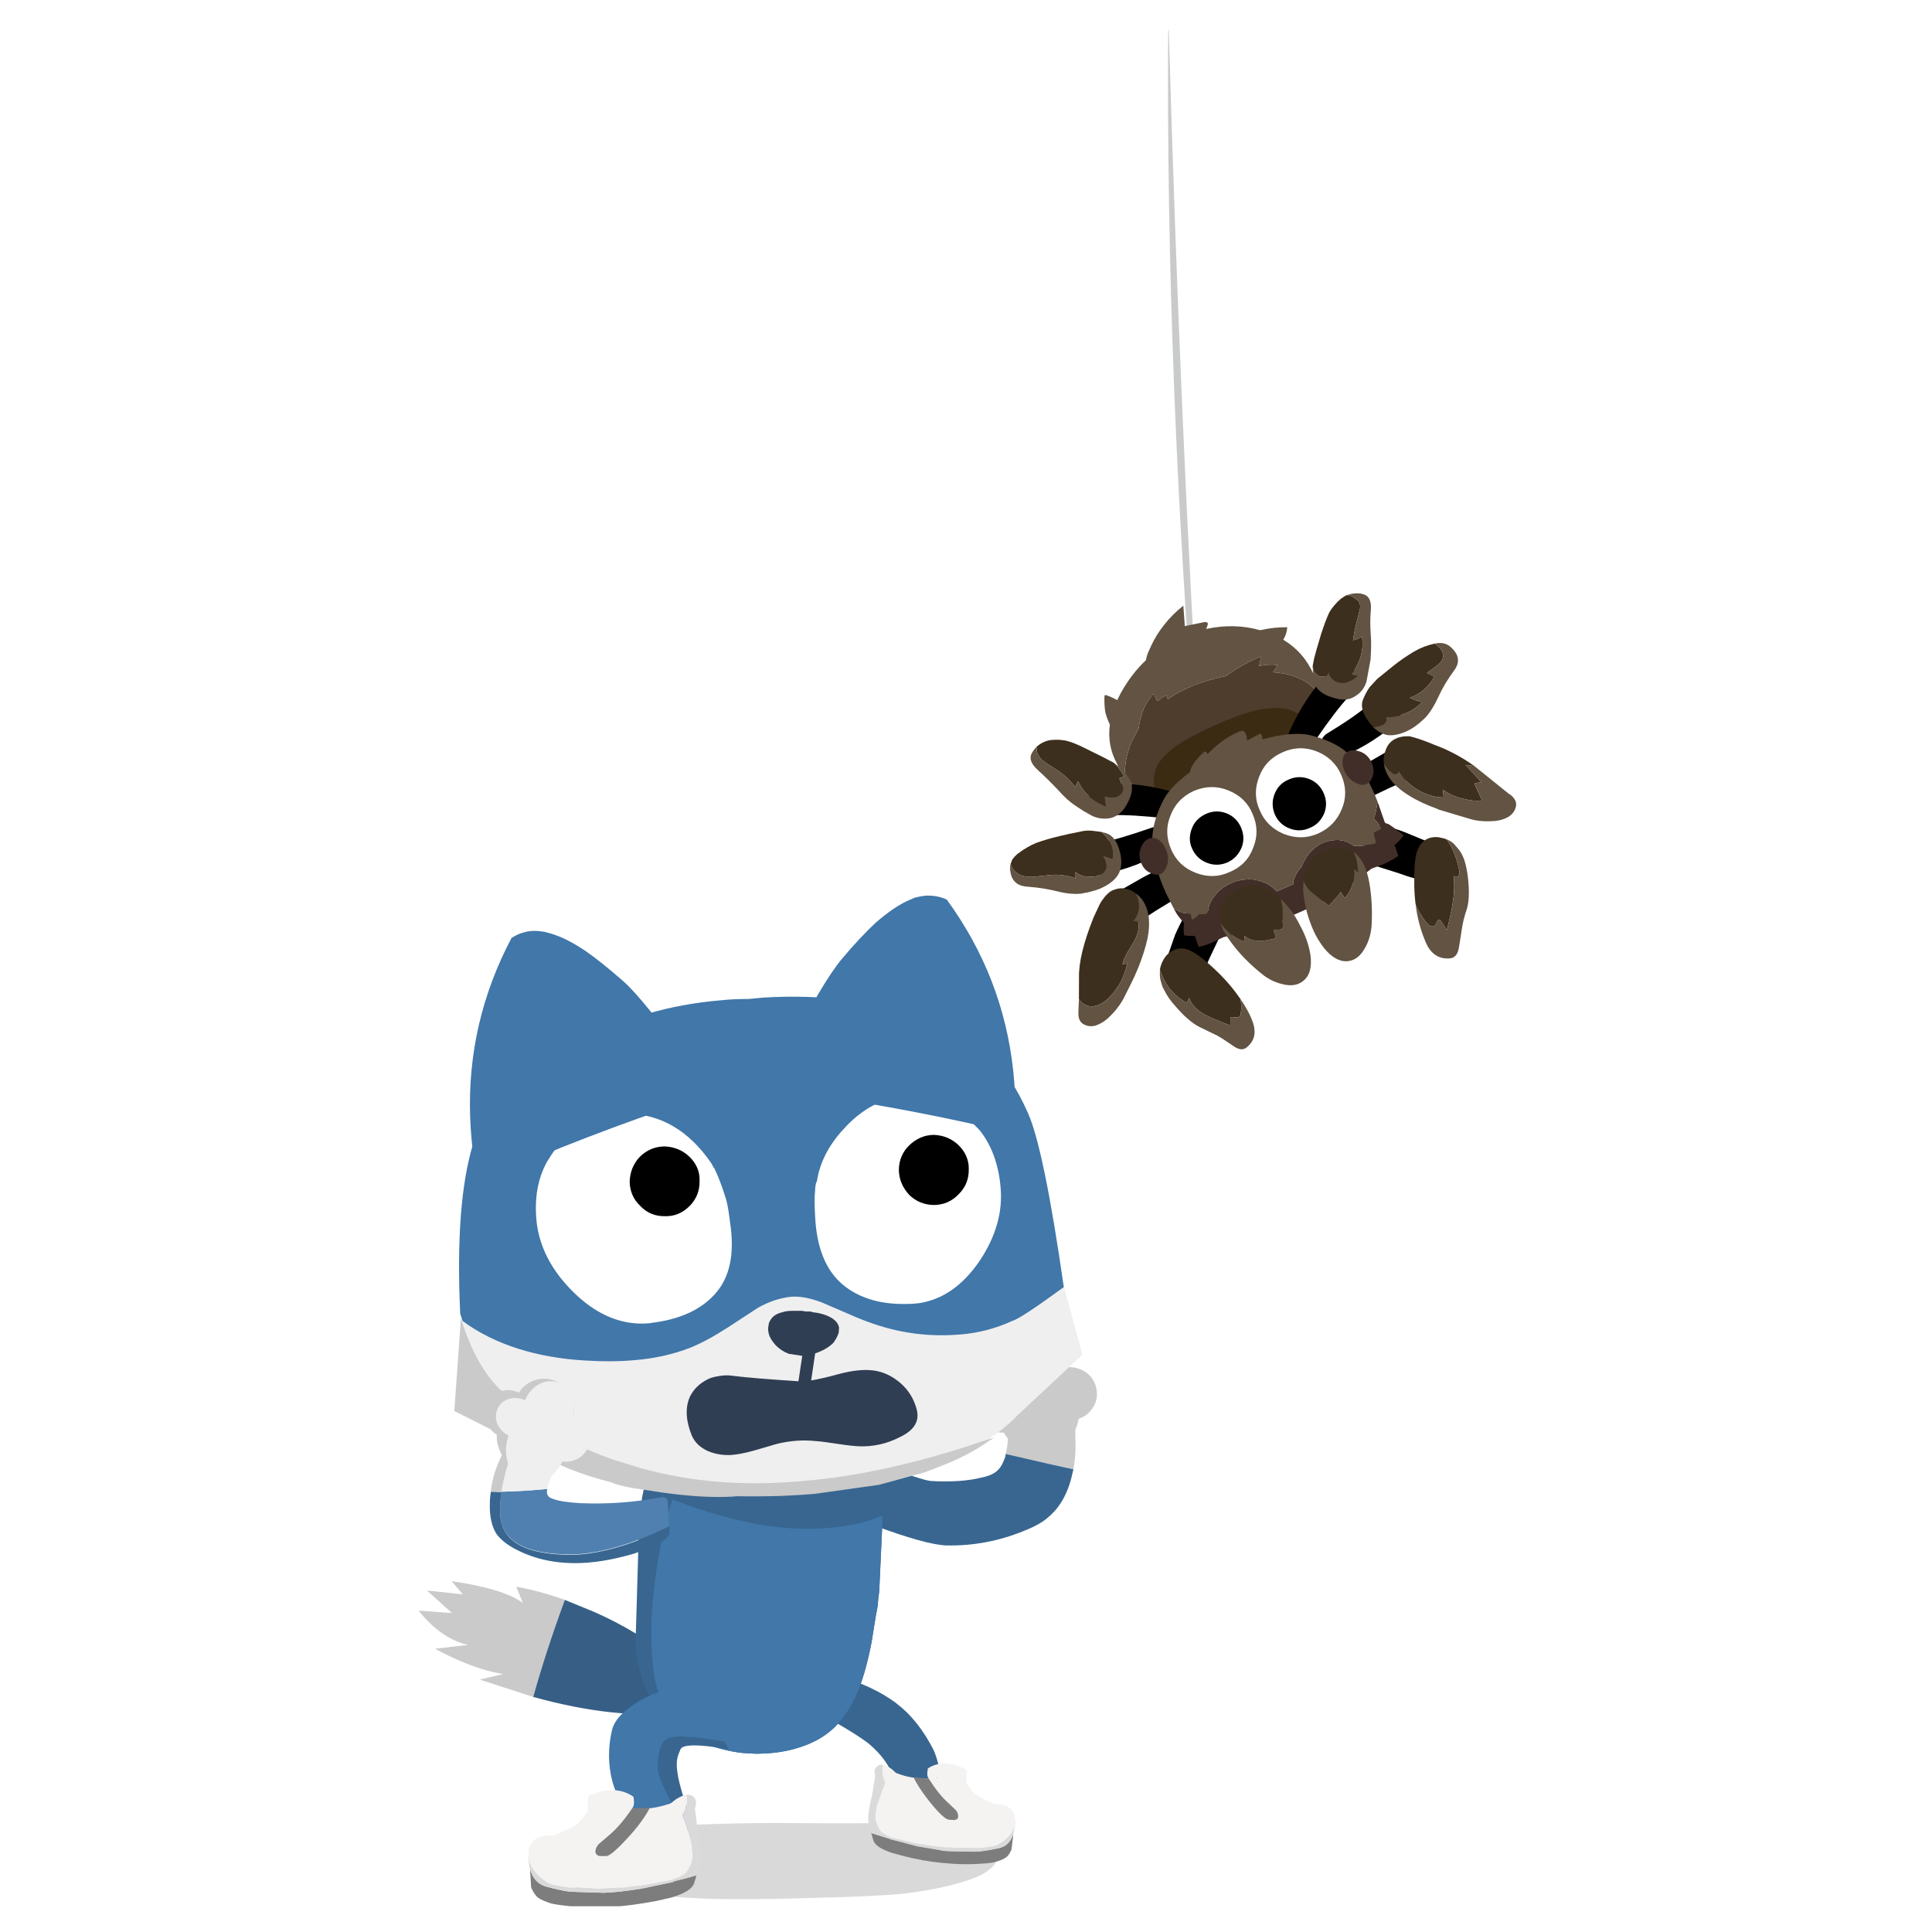 <svg fill="none" height="300" viewBox="0 0 300 300" width="300" xmlns="http://www.w3.org/2000/svg" xmlns:xlink="http://www.w3.org/1999/xlink"><clipPath id="a"><path d="m65 4h171v292h-171z"/></clipPath><path d="m0 0h300v300h-300z" fill="#fff"/><g clip-path="url(#a)"><path d="m153.747 285.6c-.611-.502-1.437-.951-2.48-1.345-1.33-.538-2.857-.897-4.583-1.076-.755-.108-1.617-.161-2.588-.161h-2.642c-4.098.107-11.251.125-21.459.053-8.304.036-15.421.341-21.352.915-2.516.215-4.439.502-5.769.861-2.049.502-3.792 1.183-5.23 2.044-1.078.717-1.653 1.453-1.725 2.206-.072.466.018.879.27 1.237.216.395.539.718.971.969.503.358 1.384.699 2.642 1.022 5.464 1.327 11.862 2.152 19.194 2.474 4.422.18 10.946.126 19.573-.161 4.349-.108 8.069-.287 11.161-.538 4.062-.43 7.656-1.166 10.783-2.206 1.366-.466 2.391-.986 3.074-1.56.934-.717 1.402-1.56 1.402-2.528-.036-.789-.45-1.525-1.241-2.206z" fill="#000" fill-opacity=".149"/><path d="m78.108 259.946-3.614.861 8.307 2.691c1.294-4.664 2.931-9.688 4.909-15.07-2.733-.968-5.25-1.65-7.552-2.045l1.025 2.53c-1.942-1.471-5.628-2.602-11.058-3.391l1.726 2.045-5.556-.592 3.884 3.498-5.178-.376c1.978 2.511 4.207 4.198 6.689 5.059l.971.269-5.124.592c1.618.861 3.003 1.525 4.153 1.991 1.654.718 3.326 1.274 5.016 1.669z" fill="#cacaca"/><path d="m87.708 248.428c-1.978 5.382-3.614 10.406-4.909 15.07 8.523 2.368 16.074 3.175 22.655 2.422 1.33-.144 2.715-.395 4.153-.754l.108-4.036c-4.099-3.158-7.857-5.705-11.274-7.643-1.834-1.112-3.884-2.17-6.149-3.175z" fill="#375f86"/><path d="m139.221 264.519c-2.372-1.829-5.661-3.353-9.866-4.573l-1.671 6.348 2.749 1.56c2.013 1.183 3.504 2.152 4.475 2.905 1.905 1.613 3.181 3.353 3.828 5.218.503 1.47.647 3.281.431 5.433l7.224.215c.072-4.196-.395-7.477-1.402-9.844-1.581-3.12-3.504-5.541-5.768-7.262z" fill="#386690"/><path d="m157.075 287.187.269-2.367-.269.592c-.395.825-1.042 1.344-1.941 1.56-1.293.286-2.371.466-3.234.537-.359.036-1.832.018-4.42-.053l-.916-.054-4.15-.699-4.043-1.076-.108-.054-2.911-.914c-.143-.287-.053.09.27 1.129.216.717 1.186 1.363 2.911 1.937l1.994.537c1.869.466 3.665.789 5.39.968l.593.054c1.797.18 3.414.233 4.851.162 1.581-.072 2.57-.162 2.965-.269.862-.215 1.455-.449 1.779-.7.323-.143.646-.573.97-1.29z" fill="#7e7d7e"/><path d="m157.614 282.4-.054 1.022-.216.592-.215.43c-.539.861-1.33 1.542-2.372 2.044l-.323.161-1.833.269c-.575.072-1.132.072-1.671 0h-3.072l-.108-.054h-.916l-1.995-.215-1.563-.269h-.162c-.611-.072-1.886-.358-3.827-.86-.108 0-.413-.072-.916-.215-.287-.072-.557-.198-.809-.377l-.592-.376h-.054c-.683-.897-1.007-1.847-.971-2.851l.054-.161.162-1.076 1.294-3.549v-.216l-.27-.699c-.108-.322-.162-.681-.162-1.075v-.538l.054-.108v-.107l.054-.108-.161-.054-.486.054-.269.215c-.216.179-.359.377-.431.592l.108.914v.054l-.486 2.958c-.323 1.291-.521 2.438-.593 3.442 0 .789.18 1.595.539 2.42l2.911.914.108.054 8.193 1.775.916.054c2.588.072 4.061.089 4.42.054.863-.072 1.941-.251 3.234-.538.899-.215 1.546-.735 1.941-1.56l.269-.592.27-1.452c.025-.274.025-.597 0-.968z" fill="#dadadb"/><path d="m150.931 278.313c-1.186-.825-1.887-1.865-2.102-3.12-.647.359-1.402.646-2.264.861l-.216-.108c0-.107-.09-.125-.269-.053l-.162.053c-.611.144-1.348.215-2.21.215-1.402 0-2.677-.197-3.827-.591l-.755-.269-.647-.592c-.539-.394-.988-.609-1.347-.645l-.054.108v.107l-.054.108v.537c0 .395.054.753.162 1.076l.269.699v.215l-1.293 3.55-.162 1.076-.054.161c-.036 1.004.288 1.954.97 2.85h.054l.593.377c.252.179.521.305.809.376.503.144.808.216.916.216 1.94.502 3.216.788 3.827.86h.162l1.563.269 1.994.215h.916l.108.054h3.073c.539.072 1.096.072 1.671 0l1.832-.269.324-.161c1.042-.502 1.832-1.184 2.371-2.044l.216-.43.216-.592.053-1.076-.053-.161v-.269c-.324-1.183-1.33-1.757-3.019-1.721l-.701-.323c-.862-.394-1.832-.914-2.91-1.559z" fill="#f5f3f2"/><path d="m148.774 282.131c.036-.358-.071-.699-.323-1.022l-1.24-1.183c-.934-.825-1.94-2.079-3.018-3.765l-2.318-.161c.431.968 1.24 2.205 2.426 3.711 1.473 1.829 2.479 2.779 3.018 2.85l.809.054c.431-.036.646-.197.646-.484z" fill="#7e7d7e"/><path d="m154.164 280.357c-1.294-.467-2.372-1.22-3.234-2.259-.431-.574-.737-1.04-.917-1.399.108-1.147.108-1.792 0-1.936-2.335-1.183-4.312-1.237-5.929-.161-.323 1.577.162 2.044 1.456 1.398l4.959 6.669c.467-.609.916-1.093 1.347-1.452.719-.502 1.491-.789 2.318-.86z" fill="#f5f3f2"/><g fill="#cacaca"><path d="m155.134 214.957c.216 1.363.899 2.457 2.049 3.281 1.149.825 2.407 1.13 3.773.914 1.329-.143 2.443-.788 3.342-1.936.862-1.111 1.203-2.348 1.024-3.711-.144-1.362-.809-2.492-1.995-3.388-1.15-.86-2.425-1.183-3.827-.968-1.437.215-2.587.878-3.449 1.99-.827 1.147-1.132 2.42-.917 3.818z"/><path d="m160.416 213.398c-1.688.251-3.072 1.075-4.15 2.474-.97 1.434-1.33 2.958-1.078 4.571.252 1.65 1.078 2.976 2.48 3.98 1.365.968 2.874 1.345 4.527 1.13 1.689-.251 3.037-1.058 4.043-2.421 1.042-1.29 1.455-2.778 1.24-4.464-.216-1.685-1.007-3.047-2.372-4.087-1.366-1.004-2.929-1.398-4.69-1.183z"/><path d="m155.08 214.258c-1.186.18-2.12.735-2.803 1.668-.682.896-.916 1.918-.7 3.065.143 1.076.718 1.972 1.724 2.689.935.646 1.977.897 3.127.753 1.15-.143 2.066-.681 2.749-1.613.718-.897.988-1.918.808-3.066-.215-1.147-.79-2.061-1.725-2.743-.97-.645-2.03-.896-3.18-.753z"/><path d="m165.429 212.322c-1.222.179-2.156.735-2.803 1.667-.683.861-.934 1.883-.754 3.066.215 1.111.79 2.008 1.724 2.689 1.007.645 2.049.896 3.127.753 1.221-.215 2.138-.753 2.749-1.613.718-.897.988-1.919.808-3.066-.179-1.147-.736-2.062-1.671-2.743-1.006-.645-2.066-.896-3.18-.753z"/><path d="m157.076 220.226h-.162c-.215.18-.359.413-.431.7v1.023c.108 1.255 0 2.529-.324 3.821 5.862 1.363 9.368 2.153 10.519 2.368.179-.933.287-1.884.323-2.853l-.054-6.781c0-1.615-.144-2.314-.431-2.099-.18-.179-.468-.305-.863-.377-1.259-.215-2.787.09-4.585.915-1.439.646-2.625 1.435-3.56 2.368-.324.359-.468.664-.432.915z"/></g><path d="m135.554 236.803c5.466 2.045 9.277 3.104 11.435 3.175 4.207.072 8.253-.699 12.137-2.314 1.618-.646 2.822-1.327 3.614-2.045 1.869-1.543 3.128-3.803 3.775-6.781l.162-.7c-1.151-.215-4.657-1.005-10.518-2.368l-.054.43c-.36 1.005-.719 1.669-1.079 1.992-.503.574-1.366.986-2.589 1.238-2.158.538-4.783.717-7.875.538-.791-.036-3.65-.969-8.577-2.799z" fill="#386690"/><path d="m103.207 223.744c-.611.717-1.15 1.56-1.617 2.528-.719 1.327-1.24 2.905-1.563 4.734-.036.107-.144.61-.324 1.506-.252 1.793-.431 3.945-.539 6.455l-.485 16.461.054.699.324 1.99c.395 1.865.916 3.425 1.564 4.68.503.933 1.15 1.883 1.94 2.851.54.646 1.079 1.22 1.618 1.722.611.538 1.078.914 1.401 1.129l1.51 1.076 1.725.861c1.438.681 3.127 1.201 5.068 1.56.97.179 1.887.269 2.749.269.216.036.558.054 1.025.054l1.348-.054c2.012-.108 3.917-.484 5.714-1.13 1.941-.681 3.576-1.667 4.906-2.958 1.258-1.256 2.265-2.708 3.019-4.358.072-.071.288-.537.647-1.398.791-1.973 1.474-4.447 2.049-7.424l.701-4.357c.18-.753.287-1.506.323-2.259l.162-1.291.539-11.727c-.036-1.901-.144-3.855-.323-5.863l-.054-1.184c-.216-1.865-.36-2.958-.432-3.281-.251-1.148-.611-2.188-1.078-3.12-.898-1.47-2.156-2.582-3.774-3.335-1.114-.502-2.713-.897-4.798-1.184l-3.828-.376c-2.48-.215-4.618-.215-6.415 0-3.738.323-6.883 1.38-9.435 3.174-1.437.968-2.677 2.151-3.72 3.55z" fill="#386690"/><path d="m101.482 259.516c.323 2.474 1.15 4.698 2.48 6.67.826 1.148 1.869 2.277 3.127 3.389l1.725.861c1.437.681 3.127 1.201 5.068 1.56.97.179 1.886.269 2.749.269.216.036.557.054 1.024.054l1.348-.054c2.013-.108 3.918-.484 5.715-1.13 1.941-.681 3.576-1.667 4.906-2.958 1.258-1.256 2.264-2.708 3.019-4.358.072-.071.288-.538.647-1.398.791-1.973 1.474-4.447 2.049-7.424l.7-4.357c.18-.753.288-1.506.324-2.259l.162-1.291.539-11.727c-1.007.394-2.229.789-3.666 1.183-1.186.251-2.498.467-3.936.646-2.192.215-4.421.251-6.685.108-5.319-.323-11.447-1.812-18.384-4.465-1.33 4.411-2.228 8.66-2.696 12.749-.682 5.02-.754 9.664-.215 13.932z" fill="#4177a9"/><path d="m147.038 139.72-.432-.216c-.79-.286-1.563-.43-2.318-.43-.539-.036-1.294.072-2.264.323l-.863.376c-1.509.646-3.234 1.811-5.175 3.497-1.618 1.506-3.361 3.371-5.23 5.594-1.977 2.331-4.852 7.191-8.626 14.578-4.205 8.356-7.386 19.545-9.542 33.567l39.949 1.183.755-.161c7.475-22.88 5.391-42.317-6.254-58.311z" fill="#4177a9"/><path d="m79.81 145.422-.377.215c-9.237 17.5-8.572 37.045 1.995 58.634l.755.054 39.41-6.778c-4.098-13.628-8.824-24.261-14.179-31.899-4.781-6.778-8.303-11.189-10.567-13.233-2.372-2.08-4.367-3.676-5.984-4.788-2.085-1.398-3.954-2.313-5.607-2.743l-.809-.215h-.108c-.755-.144-1.528-.162-2.318-.054-.898.179-1.635.448-2.21.807z" fill="#4177a9"/><path d="m98.409 264.68c-1.869 1.255-2.983 2.528-3.343 3.819-.683 2.833-.665 5.577.054 8.231.216.824.916 2.582 2.103 5.271l9.111 2.152c-2.516-5.128-3.666-8.374-3.45-9.736l.431-3.766c.108-1.183 3.163-1.255 9.165-.215l-1.833-3.066c-.144-.789-.449-1.578-.916-2.367-.683-1.184-1.762-2.439-3.235-3.766.215.215.108.395-.324.538l-3.558.915c-1.294.322-2.696.986-4.205 1.99z" fill="#4177a9"/><path d="m113.181 271.619-.701-1.183c-3.091-.538-5.301-.807-6.631-.807-1.474 0-2.408.269-2.804.807-.611.825-.916 2.134-.916 3.927-.072.609.305 1.793 1.132 3.55.503 1.076 1.527 3.156 3.073 6.24l1.833.484c-1.438-3.55-2.39-6.437-2.857-8.661-.18-1.04-.252-1.775-.216-2.205 0-.61.18-1.291.539-2.044.18-.897 2.696-.933 7.548-.108z" fill="#386690"/><path d="m104.198 294.663c2.048-.61 3.234-1.327 3.557-2.152.323-.968.431-1.398.323-1.291-.79.251-1.94.556-3.449.915l-.108.107-4.851 1.022c-1.509.251-3.126.448-4.851.592l-1.078.054-5.175-.162c-.934-.107-2.192-.376-3.773-.807-1.006-.286-1.743-.932-2.21-1.936l-.27-.699.162 2.797c.395.824.755 1.344 1.078 1.56.359.286 1.042.591 2.048.914.575.143 1.743.305 3.504.484 1.976.143 3.863.161 5.66.054l.701-.054c1.725-.108 3.845-.395 6.361-.861z" fill="#7e7d7e"/><path d="m106.623 279.066.054.645-.27 1.291-.269.591-.108.162v.269l.485 1.237.863 3.011.107 1.291.054.162c.072 1.183-.341 2.276-1.239 3.28l-.809.431c-.395.179-.719.304-.97.376-.216.072-.575.161-1.078.269-2.587.502-4.097.753-4.528.753h-.162l-4.204.376h-1.132l-.108.054-3.558-.215c-.755.072-1.419.054-1.994-.054l-2.156-.43-.377-.161c-1.15-.646-2.03-1.488-2.641-2.528l-.27-.538c-.108-.215-.162-.448-.162-.699-.108-.394-.108-.807 0-1.237l.054-.215v-.269c-.108.502-.162 1.058-.162 1.667.072.717.162 1.291.27 1.721l.27.699c.467 1.004 1.204 1.65 2.21 1.936 1.581.431 2.839.7 3.773.807l5.175.162 1.078-.054c1.725-.144 3.342-.341 4.851-.592l4.851-1.022.108-.107c1.509-.359 2.659-.664 3.449-.915.432-.788.683-1.721.755-2.796.072-1.004-.09-2.367-.485-4.088l-.431-3.496v-.053l.107-.377c.072-.358.09-.573.054-.645 0-.251-.143-.52-.431-.807l-.377-.215-.485-.054h-.216v.269z" fill="#dadadb"/><path d="m104.953 279.388-.809.646-.862.269c-1.617.466-3.145.645-4.582.537-.97-.071-1.833-.197-2.587-.376l-.108-.054c-.216-.036-.341-.036-.377 0l-.216.162c-.97-.287-1.851-.664-2.641-1.13-.324 1.506-1.204 2.689-2.641 3.55-.862.538-2.012 1.111-3.45 1.721l-.862.322c-1.976-.143-3.18.485-3.611 1.883v.269l-.054.215c-.108.43-.108.843 0 1.237 0 .251.054.484.162.699l.27.538c.611 1.04 1.491 1.882 2.641 2.528l.377.161 2.156.43c.575.108 1.24.126 1.994.054l3.558.215.108-.054 3.45-.107 1.887-.269h.162c.431 0 1.94-.251 4.527-.753.503-.108.863-.197 1.078-.269.252-.072.575-.197.971-.376l.808-.431c.898-1.004 1.312-2.097 1.24-3.28l-.054-.162-.108-1.291-.862-3.011-.485-1.237v-.269l.107-.162.27-.591.269-1.291-.054-.645-.053-.108v-.269c-.432.072-.971.305-1.617.699z" fill="#f5f3f2"/><path d="m94.442 285.089-1.509 1.291c-.323.394-.485.789-.485 1.183.072.395.323.61.755.646h.97c.539-.036 1.761-1.112 3.665-3.227 1.294-1.434 2.318-2.851 3.073-4.249l-2.749.054c-1.222 1.828-2.462 3.262-3.719 4.302z" fill="#7e7d7e"/><path d="m90.129 282.723c-1.114 1.219-2.408 2.044-3.881 2.474.97.107 1.869.502 2.695 1.183.467.394.97.968 1.509 1.721l6.145-7.529c1.473.824 2.066.304 1.779-1.56-1.869-1.327-4.204-1.381-7.007-.161-.144.358-.162 1.129-.054 2.312-.431.681-.827 1.201-1.186 1.56z" fill="#f5f3f2"/><path d="m71.784 204.695-.108-.323-.054 1.022-.054-.054.054.162-.97 13.229 12.773 6.399c3.09 2.007 6.97 3.567 11.641 4.678.539.287 1.599.574 3.18.861l3.826.591h.054c.052.013.106.031.162.054h.107c.12.017.264.035.432.054 4.239.573 7.94.789 11.102.645h.647c4.707 0 8.713-.143 12.018-.43l9.971-1.398 7.653-2.097 1.94-.753c2.3-.932 4.348-1.972 6.144-3.119l2.156-1.398c1.258-.897 2.425-1.901 3.503-3.012l10.132-9.464-2.694-9.788c-1.438-6.524-2.587-11.454-3.45-14.788l-89.034 3.496z" fill="#efefef"/><path d="m77.444 215.558c-2.192-2.223-3.988-5.342-5.389-9.357l-.485-1.452-1.024 14.358 12.773 6.399c2.946 1.9 6.827 3.46 11.641 4.679.719.322 1.779.609 3.18.86l3.881.592h.053.054c.031.014.067.014.108 0l.054.053c.112.017.256.035.431.054 4.276.61 7.977.825 11.103.645l.485-.053h.215c4.456.071 8.462-.054 12.019-.377l9.97-1.398 7.061-1.936 2.533-.968c2.299-.896 4.365-1.918 6.198-3.065l2.101-1.398-2.317.753c-2.407.824-4.599 1.505-6.575 2.043l-.108.054c-7.509 2.115-14.426 3.424-20.75 3.926-8.946.824-17.246.179-24.899-1.936l.108.053-4.689-1.452c-2.695-.932-5.174-2.025-7.438-3.28l-2.964-1.667c-1.761-1.219-3.449-2.599-5.066-4.141z" fill="#cacaca"/><path d="m90.055 161.675-2.964 1.559c-6.396 2.796-10.941 7.6-13.635 14.412-1.868 6.13-2.533 14.914-1.994 26.35l.377 1.129c2.479 1.829 5.354 3.263 8.623 4.302 3.198 1.004 6.647 1.614 10.348 1.829 2.838.179 5.407.161 7.707-.054 3.126-.251 6.019-.896 8.678-1.936 1.688-.681 3.647-1.739 5.874-3.173l4.689-3.065c1.689-.932 3.377-1.488 5.066-1.667 1.365-.108 2.946.179 4.743.86l5.497 2.367c2.407 1.003 4.725 1.72 6.953 2.151 2.91.573 5.91.735 9 .484 2.839-.216 5.551-.915 8.138-2.098.898-.251 3.575-2.007 8.031-5.27-2.048-14.268-3.899-23.267-5.552-26.995-1.688-3.836-3.557-6.65-5.605-8.443-2.012-1.864-5.964-3.979-11.857-6.345-6.503-2.653-14.372-3.711-23.606-3.173l-2.263.215c-1.653 0-3.126.072-4.42.215-7.796.645-15.072 2.761-21.827 6.346z" fill="#4177a9"/><path d="m155.369 184.33c-.324-3.587-1.42-6.547-3.29-8.879l-.162-.161c-2.121-2.261-4.44-3.785-6.957-4.575-2.661-.825-5.213-.771-7.658.162-2.409.897-4.585 2.457-6.526 4.682-2.193 2.439-3.506 5.076-3.937 7.91l-.108.161c-.108.431-.162.861-.162 1.292-.108.861-.108 2.152 0 3.874.216 4.879 1.636 8.431 4.261 10.655 2.624 2.189 6.112 3.193 10.463 3.014h.269l1.133-.108c3.631-.538 6.759-2.708 9.384-6.511 2.553-3.803 3.649-7.641 3.29-11.516z" fill="#fff"/><path d="m100.844 205.478.269-.054c4.459-.538 7.785-2.062 9.978-4.574 2.265-2.547 3.02-6.242 2.265-11.085-.216-1.83-.449-3.103-.701-3.821-.539-1.757-1.133-3.3-1.78-4.628h-.054l-.377-.699c-3.452-5.023-7.785-7.588-12.998-7.695-5.285-.144-9.42 2.296-12.404 7.318l-.108.162c-1.438 2.619-1.978 5.704-1.618 9.255.431 3.947 2.301 7.57 5.609 10.871 3.344 3.336 6.939 5.004 10.786 5.004z" fill="#fff"/><path d="m119.666 204.94c-.215.287-.323.574-.323.861l-.054.269c-.036.323 0 .7.108 1.13.144.503.503 1.077 1.078 1.722.576.574 1.241 1.005 1.996 1.292l2.103.323-.809 5.381c.468.036 1.097.197 1.888.484l.917-6.188v-.054l.701-.269c.863-.359 1.564-.807 2.103-1.345.288-.359.521-.754.701-1.184l.162-.431.054-.807c-.144-.682-.647-1.238-1.51-1.668-.719-.359-1.582-.592-2.589-.7l-.323-.107h-.702l-.701-.108h-1.402c-.611 0-1.132.072-1.564.215-.899.216-1.51.61-1.834 1.184z" fill="#303e54"/><path d="m113.518 213.604c-.504-.072-1.097-.054-1.78.054-.755.108-1.348.269-1.78.484-1.33.646-2.283 1.579-2.858 2.799-.719 1.686-.611 3.677.323 5.973.468 1.076 1.313 1.883 2.535 2.421 1.115.467 2.319.664 3.614.592.97-.072 2.157-.305 3.559-.699 2.05-.61 3.218-.951 3.506-1.023 2.049-.502 4.081-.646 6.094-.43.611.036 1.726.179 3.344.43 1.402.215 2.517.341 3.344.377 2.193.072 4.278-.395 6.256-1.399 1.618-.754 2.535-1.704 2.75-2.852.108-.574.036-1.22-.215-1.938-.504-1.578-1.421-2.887-2.751-3.928-1.366-1.076-2.876-1.65-4.53-1.722-1.438-.072-3.164.18-5.178.754-2.265.609-3.991.95-5.177 1.022-5.142-.323-8.827-.628-11.056-.915z" fill="#303e54"/><path d="m78.863 180.991-2.158 1.561c9.529-4.162 19.526-8.002 29.991-11.518-2.05-2.583-4.873-4.108-8.469-4.575-3.093-.394-6.329.054-9.709 1.346-2.409.933-4.297 2.081-5.664 3.444-2.265 2.297-3.596 5.544-3.992 9.742z" fill="#4177a9"/><path d="m144.615 164.36c-2.445-.43-4.531-.448-6.257-.053-2.984.753-5.663 2.691-8.037 5.812l-2.535.108c10.033 1.507 19.958 3.444 29.775 5.813-.395-3.086-1.888-5.723-4.477-7.912-2.337-1.866-5.16-3.122-8.469-3.768z" fill="#4177a9"/><path d="m99.436 187.274c1.014 1.067 2.278 1.592 3.79 1.575 1.472.052 2.764-.481 3.876-1.599 1.035-1.052 1.545-2.332 1.529-3.842.053-1.469-.481-2.741-1.603-3.814-1.055-.997-2.337-1.523-3.845-1.578-1.476.019-2.75.553-3.822 1.602-1 1.054-1.527 2.333-1.583 3.839.016 1.509.569 2.782 1.657 3.817z" fill="#000"/><path d="m145.02 187.11c1.513-.017 2.788-.569 3.825-1.656 1.072-1.049 1.599-2.329 1.583-3.838.051-1.434-.483-2.705-1.603-3.814-1.055-.998-2.336-1.524-3.844-1.579-1.441.022-2.716.574-3.825 1.656-1.034 1.016-1.56 2.278-1.58 3.785.02 1.438.554 2.728 1.6 3.868 1.053 1.033 2.334 1.559 3.844 1.578z" fill="#000"/><path d="m103.783 238.418c.18-.287.234-.736.162-1.346v-.054c-.791.431-2.032 1.005-3.722 1.723-4.279 1.722-8.073 2.619-11.381 2.691-3.2 0-5.7-.395-7.498-1.184-2.445-1.077-3.668-2.889-3.668-5.436-.036-.826.036-1.866.216-3.122l-1.672-.054c-.108.646-.162 1.31-.162 1.992-.036 1.937.324 3.48 1.079 4.628.647.825 1.528 1.543 2.643 2.153 2.733 1.507 5.825 2.278 9.278 2.314 2.805.036 5.969-.466 9.493-1.507 1.906-.646 3.38-1.309 4.423-1.991.432-.251.702-.52.809-.807z" fill="#386690"/><path d="m103.541 232.707c-.216-.215-.593-.269-1.133-.161-4.027.753-8.143 1.04-12.35.861-1.906-.108-3.29-.323-4.153-.646-.467-.143-.755-.341-.863-.592-.144-.251-.162-.574-.054-.968-2.625.251-4.998.394-7.119.43-.18 1.256-.252 2.296-.216 3.121 0 2.547 1.222 4.359 3.667 5.435 1.798.79 4.297 1.184 7.497 1.184 3.308-.071 7.101-.968 11.38-2.69 1.69-.718 2.93-1.292 3.721-1.722l-.215-3.498c0-.323-.054-.574-.162-.754z" fill="#4f80b0"/><path d="m78.624 228.187c-.36 1.328-.611 2.476-.755 3.444 2.121-.036 4.494-.179 7.119-.43.18-.933.539-1.92 1.079-2.96l.485-1.022c.144-.359.162-.7.054-1.023-.144-.538-.683-.968-1.618-1.291-1.654-.538-3.38-.7-5.177-.485z" fill="#efefef"/><g fill="#cacaca"><path d="m77.869 231.631c.144-.968.396-2.116.755-3.444l1.187-3.767h-.108c-.324.036-.629.126-.917.269-.216.18-.431.467-.647.861-1.043 1.938-1.69 3.947-1.942 6.027z"/><path d="m88.816 217.171c-.431-1.219-1.222-2.097-2.371-2.635-1.186-.538-2.389-.592-3.611-.161-1.222.502-2.066 1.308-2.533 2.42-.503 1.075-.539 2.222-.108 3.441.503 1.219 1.294 2.08 2.371 2.581 1.15.502 2.317.556 3.503.162 1.186-.43 2.048-1.201 2.587-2.313.539-1.147.593-2.312.162-3.495z"/><path d="m85.043 218.247c-1.401-.682-2.838-.753-4.312-.216-1.437.538-2.479 1.506-3.126 2.904-.611 1.398-.629 2.797-.054 4.195.539 1.434 1.491 2.456 2.856 3.065 1.329.645 2.731.717 4.204.215 1.437-.538 2.479-1.47 3.126-2.796.683-1.327.755-2.743.216-4.249-.539-1.434-1.509-2.473-2.91-3.118z"/><path d="m77.66 216.096c-.934.358-1.617 1.021-2.048 1.989-.395 1.004-.395 1.954 0 2.85.395.968 1.06 1.667 1.994 2.098.97.466 1.904.502 2.803.107 1.006-.322 1.725-.95 2.156-1.882.395-.968.413-1.918.054-2.85-.359-1.004-1.042-1.721-2.048-2.151-.97-.466-1.94-.52-2.91-.161z"/></g><path d="m89.302 219.86c-.898-.466-1.868-.52-2.91-.162-1.006.395-1.689 1.058-2.048 1.99-.431.896-.449 1.846-.054 2.85.359.932 1.024 1.631 1.994 2.097.97.431 1.922.467 2.856.108.97-.323 1.671-.95 2.102-1.882.431-.932.467-1.882.108-2.85-.359-1.004-1.042-1.721-2.048-2.151z" fill="#efefef"/><path d="m85.69 218.946c-1.15-.574-2.371-.538-3.665.107-1.258.717-2.21 1.847-2.857 3.388-.647 1.47-.772 2.958-.377 4.463.323 1.506 1.06 2.528 2.21 3.066 1.114.573 2.3.537 3.557-.108 1.294-.645 2.264-1.721 2.91-3.226.647-1.506.808-3.03.485-4.571-.359-1.47-1.114-2.51-2.264-3.119z" fill="#efefef"/><path d="m88.87 217.064c-.323-1.076-.988-1.847-1.994-2.313-1.006-.43-2.048-.376-3.126.161-1.006.538-1.76 1.399-2.264 2.582-.467 1.147-.521 2.276-.162 3.388.395 1.075 1.06 1.828 1.994 2.258.934.359 1.94.305 3.018-.161 1.006-.538 1.778-1.363 2.317-2.474.503-1.183.575-2.33.215-3.441z" fill="#efefef"/><path d="m79.007 217.225c-.862.287-1.455.824-1.778 1.613s-.305 1.577.054 2.366c.395.825 1.006 1.416 1.832 1.775.826.43 1.671.502 2.533.215.862-.215 1.455-.717 1.778-1.506.395-.753.395-1.559 0-2.42-.359-.788-.97-1.398-1.832-1.828-.97-.394-1.833-.466-2.587-.215z" fill="#efefef"/><path d="m181.487 4.694-.091-.039c-.246 35.894 1.206 73.563 4.356 113.007.04.227.152.379.335.458.214.091.317.031.307-.183-2.065-33.802-3.7-71.549-4.907-113.243z" fill="#c9caca"/><path d="m195.758 101.951c-1.901.778-3.692 1.786-5.373 3.022-3.689.747-6.703 1.945-9.042 3.592l-.234-.588c-.392.123-.77.359-1.135.71l-.099.096-.147.046c-.097-.034-.161-.116-.191-.247l-.233-.588c-.031-.131-.111-.197-.241-.199l-.149.143c-.697.8-1.235 1.78-1.613 2.943-.241.742-.401 1.47-.478 2.183l-1.112 2.123c-.781 1.869-1.122 3.649-1.022 5.339 1.78 2.336 4.289 3.938 7.527 4.807 4.144 1.143 8.281.81 12.412-1.001 4.196-1.842 7.191-4.679 8.983-8.511 1.251-2.641 1.703-5.214 1.357-7.72-.696-1.083-1.576-1.91-2.639-2.481-1.29-.671-2.73-1.07-4.322-1.195l-.341-.055c.266-.32.517-.689.752-1.107-1.104-.116-2.097-.053-2.98.192.204-.484.31-.985.32-1.504z" fill="#4e3d2c"/><path d="m178.094 101.837-.159.679c-1.489 1.403-2.787 3.101-3.896 5.094l-.557 1.111c-.451-.268-.999-.521-1.645-.76-.13-.034-.227-.036-.293-.005l-.053.243c-.018 1.006.033 1.818.152 2.437.183.685.416 1.306.698 1.863-.298 2.17.072 4.206 1.112 6.107.313.655.725 1.295 1.234 1.921-.1-1.69.241-3.47 1.022-5.339l1.112-2.124c.077-.713.237-1.44.478-2.183.378-1.162.916-2.143 1.613-2.942l.149-.144c.13.003.21.069.241.199l.233.589c.03.13.094.213.191.247l.147-.046.1-.096c.364-.351.742-.588 1.134-.711l.234.589c2.339-1.648 5.353-2.845 9.042-3.592 1.681-1.237 3.472-2.244 5.373-3.023-.01.519-.116 1.021-.32 1.504.883-.244 1.876-.308 2.98-.191-.235.418-.486.787-.752 1.107l.341.054c1.592.126 3.032.524 4.322 1.196 1.063.571 1.943 1.398 2.639 2.481-.111-1.073-.433-2.183-.965-3.328-1-2.323-2.578-4.136-4.734-5.44l.252-.483c.203-.451.326-.936.368-1.454-1.366-.024-2.768.13-4.205.462-2.687-.761-5.483-.826-8.389-.195l.204-.532c.069-.194.071-.34.008-.438-.064-.066-.21-.101-.437-.105l-3.086.628-.236-3.17c-1.155.921-2.132 1.895-2.931 2.919-.898 1.121-1.618 2.293-2.161 3.518-.304.644-.491 1.095-.56 1.353z" fill="#625342"/><path d="m201.988 111.068c-.899-.665-1.998-1.041-3.298-1.129-1.3-.055-2.702.115-4.205.511-1.602.427-3.419 1.093-5.452 1.999-2.164.936-3.936 1.83-5.318 2.683-1.348.82-2.454 1.726-3.317 2.718-.832 1.024-1.241 2.072-1.227 3.144-.047.81.164 1.739.633 2.787.375.85.949 1.526 1.721 2.026.933.569 2.05.88 3.35.935 2.536.11 5.689-.663 9.459-2.318 1.704-.717 3.281-1.55 4.729-2.498 1.645-1.075 2.867-2.093 3.665-3.053.831-.992 1.304-1.99 1.419-2.995.081-.875-.083-1.722-.491-2.541-.406-.948-.962-1.705-1.668-2.269z" fill="#3c2b13"/><path d="m212.994 128.84c-.431.447-.752 1.107-.962 1.979-.176.712-.221 1.425-.136 2.141.119.651.404 1.062.856 1.232l4.416 1.392c.905.341 1.762.615 2.572.824.583.14 1.25.136 2-.013.654-.184 1.152-.711 1.492-1.581.342-.936.373-1.747.092-2.434-.28-.719-.903-1.314-1.871-1.785l-3.197-1.322c-1.162-.475-2.36-.821-3.592-1.037-.583-.14-1.14.061-1.67.604zm2.856-12.417-3.106 1.796c-.889.569-1.729 1.187-2.522 1.855-.363.319-.533.738-.51 1.258.058.39.134.684.228.88l.235.491c.285.46.62.823 1.006 1.089.385.267.709.353.971.261l.147-.047 3.642-1.738c1.049-.436 1.951-.858 2.706-1.267.756-.409 1.399-.933 1.931-1.573.531-.608.61-1.37.236-2.285-.44-.852-1.098-1.35-1.974-1.496-.778-.143-1.775.115-2.99.776zm-30.106 24.65c-.715-.012-1.257.254-1.624.8-.638 1.125-1.195 2.235-1.67 3.331l-1.131 3.243c-.344 1.065-.343 1.926.003 2.581.346.688.971 1.218 1.875 1.591.84.339 1.555.336 2.147-.011.592-.379 1.04-.859 1.343-1.438.302-.514.691-1.335 1.166-2.463l1.977-4.153c.202-.419.081-.924-.364-1.516-.349-.461-.894-.909-1.635-1.344-.773-.403-1.469-.61-2.087-.621zm-3.847-5.911c-.515-.333-1.018-.407-1.509-.221-1.08.371-2.113.84-3.099 1.407l-3.056 1.748c-1.086.663-1.749 1.366-1.99 2.108-.21.841-.061 1.639.446 2.394.506.788 1.167 1.157 1.981 1.106.782-.083 1.518-.314 2.208-.692.623-.313 1.446-.818 2.467-1.515l3.798-2.32c.232-.223.336-.578.312-1.065.008-.487-.145-1.026-.46-1.615l-.332-.542c-.221-.328-.477-.593-.766-.793zm23.993-21.153-.249.239c-.264.255-.434.625-.507 1.111-.075.551-.019 1.055.168 1.513.187.457.425.77.715.937.289.2.663.256 1.12.166 3.47-1.27 6.593-3.099 9.368-5.485l.347-.286c.331-.351.55-.77.656-1.255.109-.615.006-1.233-.308-1.856-.156-.392-.409-.77-.761-1.133l-.482-.301c-.515-.301-1.549.2-3.101 1.504-1.52 1.337-3.842 2.953-6.966 4.846zm-38.249 18.859c-.008.422.115.862.367 1.321.345.688.776 1.15 1.292 1.386.354.234.808.323 1.362.268l.44-.041c3.754-.746 7.144-2.051 10.17-3.913.363-.286.547-.607.554-.964.103-.291.012-.666-.273-1.125-.253-.394-.621-.758-1.103-1.091-.387-.201-.775-.306-1.165-.312l-.344.091c-3.633 1.268-6.347 2.064-8.142 2.39-1.991.355-3.04.84-3.149 1.454zm1.326-8.742c-.044.648.076 1.251.358 1.808l.144.148c.384.397 1.438.561 3.163.494 2.116-.061 4.894.102 8.335.486.455.041.946-.129 1.473-.509.463-.414.812-.83 1.047-1.248s.324-.823.266-1.213c-.032-.066-.142-.246-.332-.542l-.385-.299c-3.784-1.234-7.663-1.74-11.635-1.518-.586.022-1.11.208-1.572.557l-.149.144c-.364.35-.601.914-.713 1.692zm39.067-20.939c-.49.089-.966.356-1.43.803-2.718 2.874-4.874 6.131-6.468 9.772l-.008.487c-.004.195.074.407.232.637.223.264.578.448 1.064.554.551.107 1.071.117 1.561.028.62-.119 1.096-.371 1.428-.755 2.004-2.919 3.686-5.113 5.046-6.583 1.192-1.213 1.761-2.128 1.707-2.746l.004-.195c-.25-.556-.632-1.033-1.146-1.432-.513-.398-1.095-.603-1.745-.615z" fill="#000"/><path d="m223.316 129.994c-1.072-.083-1.907.21-2.504.882-.331.319-.617.833-.857 1.543-.141.614-.233 1.23-.277 1.846-.139 2.367-.094 4.413.135 6.138l.187.442c.187.49.629 1.228 1.327 2.214l.335.396c.16.165.288.264.385.298.096.067.258.102.486.106.229-.061.361-.156.395-.285l.204-.483c.067-.129.167-.225.298-.287.13.002.258.102.385.299l.855 1.329c.49-1.971.792-3.378.904-4.22.256-1.554.297-2.982.125-4.284.03.163.158.247.386.251s.376-.075.443-.236l.106-.437c.004-.227-.026-.406-.088-.537-.329-1.661-.952-3.198-1.87-4.61l-.388-.153zm5.613-8.326c.458-.155.849-.196 1.173-.126l-2.536-2.771 1.363.17c-1.735-1.232-3.523-2.221-5.364-2.967l-.678-.256c-1.195-.507-2.261-.899-3.2-1.176l-.777-.208-.39-.007c-.683-.012-1.303.124-1.861.406-.788.376-1.321 1.064-1.599 2.066-.205.581-.264 1.164-.177 1.75.285.46.619.855 1.004 1.186.255.297.512.448.772.452.163.003.294-.06.394-.188.132-.095.167-.224.104-.388.726 1.279 1.716 2.287 2.972 3.023.708.434 1.531.773 2.47 1.017.486.106 1.006.164 1.559.173l-.077-1.17c.9.633 1.868 1.072 2.904 1.317 1.068.311 2.123.427 3.166.348zm-15.082-16.237-1.194 1.294c-.333.481-.653 1.076-.958 1.785-.508 1.128-.093 2.482 1.245 4.064l.286.346 1.078-.225.541-.234c.165-.127.298-.303.4-.529.069-.226.056-.421-.039-.585.748.014 1.465-.071 2.152-.254l.884-.326c1.015-.404 1.872-.989 2.568-1.756-.583-.108-1.214-.33-1.891-.667.786-.278 1.525-.703 2.219-1.276.728-.701 1.26-1.374 1.597-2.017l-1.161-.556 1.483-1.094c.626-.444.959-.892 1-1.346.105-.42-.049-.894-.463-1.42l-.768-.696-.049-.001c-1.143.239-2.224.659-3.243 1.258-1.151.694-2.205 1.422-3.162 2.184zm-27.265 43.303c-.61-.465-1.124-.799-1.543-1.001-.483-.301-1.05-.457-1.7-.468-.912.049-1.7.473-2.365 1.273-.467.641-.755 1.318-.865 2.031.215.718.575 1.487 1.081 2.307l.333.493c.795 1.02 1.708 1.799 2.739 2.337l.404-.724c.403 1.111 1.314 2.02 2.733 2.726.322.168.935.439 1.839.812l1.793.713.023-1.266c.098-.063.326-.059.682.012.358.006.586-.022.685-.085l.2-.289.055-.34c.11-.68.09-1.394-.059-2.144l-.715-.986c-1.398-1.875-3.171-3.675-5.32-5.401zm-15.256-9.179c-.266.32-.5.706-.704 1.157l-.811 1.739c-1.566 3.901-2.321 7.02-2.265 9.359l-.011 3.36.239.296c.415.462.947.731 1.596.807 1.073.019 2.124-.547 3.153-1.698.564-.607 1.098-1.377 1.603-2.309.405-.87.714-1.757.925-2.662l-.734.133c.039-.357.176-.744.411-1.162l.253-.531.956-1.59c.804-1.35 1.052-2.498.744-3.445-.229.094-.473.089-.732-.013.631-.703.922-1.542.875-2.517-.053-.715-.237-1.319-.554-1.811l-.53-.35c-.903-.438-1.781-.502-2.632-.192-.327.091-.606.233-.837.423-.396.318-.711.653-.945 1.006zm-4.6-10.209c-.359.059-1.045.209-2.058.451-1.306.302-2.532.654-3.678 1.056-.95.373-1.952.956-3.008 1.749-.297.254-.562.542-.796.863l-.256.677.047.147c.154.489.407.867.76 1.133.576.53 1.467.772 2.671.729l2.786-.293c1.141-.11 2.407.059 3.797.505-.093-.261-.103-.586-.031-.974.545.431 1.127.669 1.744.712l.195.003c.649.076 1.22.022 1.711-.165.458-.186.788-.44.989-.762.202-.353.241-.742.119-1.166-.123-.424-.295-.817-.516-1.178l1.503.513c.18-.938.033-1.833-.44-2.686-.347-.623-.761-1.117-1.242-1.482l-.925-.114c-.649-.109-1.267-.12-1.854-.032zm-5.728-12.664c.154.457.375.851.662 1.18.128.132.481.398 1.059.798l1.11.701c1.223.768 2.263 1.712 3.122 2.83l.454-.868c.439.916 1.027 1.706 1.763 2.368l.289.249c.706.531 1.463.95 2.271 1.257-.153-.555-.225-1.076-.216-1.562l.826.16c.391.007.667-.004.83-.034.36-.091.606-.217.739-.377.231-.19.381-.415.451-.674.07-.291.011-.6-.179-.928l-.373-.932.737-.279c-.219-.491-.616-1.066-1.19-1.725l-.383-.397-.193-.1c-1.128-.604-2.321-1.21-3.579-1.816-1.515-.773-2.613-1.247-3.293-1.421-.809-.241-1.735-.306-2.778-.195-.587.087-1.143.305-1.67.653l-.495.381zm47.956-24.192c-.395.253-.642.411-.74.474-.76.668-1.358 1.372-1.794 2.111-.406.869-.833 1.998-1.28 3.386-.623 2.067-.987 3.343-1.093 3.828l-.215 1.117-.001.048.135.636c.093.261.252.475.477.641.223.231.481.35.774.355.325.005.587-.071.785-.23s.315-.368.352-.627c-.008.454.164.847.516 1.178.384.364.82.566 1.307.607.454.073.927-.016 1.42-.267.36-.156.755-.425 1.185-.808l-1.022-.164c.698-.831 1.203-1.764 1.514-2.798.311-1.033.379-2.087.203-3.161-.429.317-.888.52-1.378.609.185-1.23.364-2.136.537-2.718l.472-1.891c.173-.581.117-1.069-.169-1.464-.319-.33-.688-.596-1.108-.799l-.68-.158-.05.048z" fill="#3d2f1d"/><path d="m225.788 131.06c-.352-.331-.722-.564-1.11-.701.919 1.412 1.542 2.949 1.87 4.61.063.131.092.31.088.537l-.105.437c-.068.161-.216.239-.443.236-.228-.004-.357-.088-.386-.251.172 1.302.13 2.73-.125 4.283-.113.843-.414 2.25-.905 4.221l-.855-1.329c-.126-.197-.254-.297-.385-.299-.131.062-.23.158-.297.287l-.204.483c-.035.129-.167.224-.396.285-.227-.004-.389-.039-.486-.106-.097-.034-.225-.133-.385-.298l-.334-.396c-.698-.986-1.141-1.724-1.327-2.214l-.188-.442c.114.943.292 1.904.535 2.882.275 1.012.537 1.812.787 2.4.341.948.719 1.636 1.134 2.066.734.792 1.655 1.148 2.762 1.07.814-.018 1.311-.561 1.493-1.629.108-.583.255-1.505.44-2.768.148-1.037.394-2.055.737-3.055.412-1.194.491-2.897.237-5.109-.142-1.139-.337-2.068-.585-2.786-.248-.654-.516-1.162-.802-1.524zm9.62-5.919c.108-.582-.174-1.156-.847-1.719l-.194-.101-5.436-4.38-1.363-.17 2.537 2.771c-.324-.071-.715-.029-1.173.126l1.221 2.651c-1.042.079-2.097-.037-3.165-.348-1.037-.245-2.005-.684-2.905-1.317l.077 1.17c-.553-.009-1.072-.067-1.558-.173-.939-.244-1.763-.583-2.471-1.017-1.255-.736-2.246-1.744-2.971-3.023.062.164.027.293-.105.388-.1.128-.231.191-.393.188-.261-.005-.518-.155-.773-.452-.385-.331-.719-.727-1.004-1.186.057.455.133.781.227.978.494 1.469 1.723 2.806 3.686 4.009 1.158.734 2.626 1.425 4.403 2.073l.194.101 4.853 1.449c1.1.343 2.432.448 3.996.313.75-.084 1.42-.3 2.012-.647.659-.443 1.043-1.004 1.152-1.684zm-9.575-24.078c-.509-.626-1.039-1.008-1.589-1.148-.486-.106-.958-.098-1.416.024l.768.695c.414.527.568 1.001.463 1.421-.04.454-.374.902-1 1.346l-1.483 1.094 1.161.556c-.336.643-.869 1.316-1.597 2.017-.693.573-1.433.998-2.218 1.276.677.337 1.307.559 1.891.666-.697.767-1.553 1.353-2.569 1.757l-.884.326c-.686.183-1.404.267-2.151.254.094.164.107.359.038.585-.102.226-.235.402-.4.529l-.541.234-1.077.225c.672.628 1.38 1.03 2.125 1.206.909.145 1.97-.063 3.183-.626.853-.408 1.71-1.026 2.57-1.855l.249-.239c.729-.799 1.399-1.875 2.009-3.227.609-1.321 1.38-2.622 2.314-3.905.898-1.12.95-2.191.154-3.211zm-45.33 52.142.33.639c.409.819.948 1.591 1.618 2.317 1.402 1.648 2.684 2.758 3.845 3.33l2.709 1.313c.548.302 1.352.819 2.412 1.552.931.698 1.694.76 2.29.186.859-.764 1.217-1.683 1.074-2.757-.024-.487-.271-1.238-.741-2.253-.377-.753-.851-1.557-1.421-2.411.149.75.169 1.464.06 2.144l-.055.34-.201.289c-.098.063-.326.091-.684.085-.357-.071-.584-.075-.683-.012l-.023 1.266-1.792-.713c-.905-.373-1.518-.644-1.84-.812-1.419-.706-2.33-1.615-2.733-2.726l-.403.724c-1.032-.538-1.945-1.317-2.74-2.337l-.333-.493c-.506-.82-.866-1.59-1.081-2.307l-.011.632c-.007.39.035.748.127 1.074zm-4.23-14.537c.316.492.501 1.096.553 1.811.048.975-.244 1.814-.874 2.517.258.102.502.107.731.013.309.947.061 2.095-.744 3.445l-.955 1.59-.254.531c-.235.418-.372.805-.411 1.162l.734-.133c-.211.905-.519 1.792-.925 2.662-.505.932-1.039 1.702-1.603 2.309-1.029 1.151-2.08 1.717-3.153 1.698-.649-.076-1.181-.345-1.596-.807l-.238-.296-.084 1.946c-.048.908.185 1.529.699 1.863.579.367 1.228.46 1.947.277.654-.215 1.262-.562 1.824-1.039 1.091-.987 1.939-2.044 2.545-3.17.977-1.898 1.669-3.331 2.077-4.297l.051-.146.051-.096c.714-1.741 1.23-3.355 1.55-4.843.43-2.232.267-4.037-.49-5.414-.346-.655-.824-1.183-1.435-1.583zm-13.076-2.81-2.787.293c-1.204.043-2.094-.199-2.671-.729-.353-.266-.606-.644-.76-1.133l-.046-.147c-.137.387-.13.907.021 1.559.302 1.271 1.218 1.936 2.746 1.995 1.591.126 3.084.363 4.476.712 1.522.383 2.854.488 3.996.313l.049-.048c.391-.025.881-.13 1.47-.315.588-.152 1.096-.338 1.522-.558 1.181-.563 2.007-1.263 2.477-2.099.404-.772.519-1.712.343-2.819-.386-2.052-1.195-3.234-2.425-3.548l-.583-.156c.481.365.896.859 1.242 1.482.473.853.62 1.748.441 2.686l-1.504-.513c.221.361.393.754.516 1.178.122.424.083.813-.118 1.166-.201.322-.531.575-.99.762-.491.186-1.061.241-1.711.165l-.195-.003c-.617-.043-1.198-.281-1.744-.713-.072.389-.061.714.032.975-1.391-.446-2.657-.615-3.797-.505zm-2.681-19.379-.251.385c-.503.835-.194 1.749.927 2.743 1.089.993 2.112 2.001 3.069 3.024.957 1.088 1.869 1.916 2.738 2.483l1.302.851 1.353.754c.936.406 1.894.504 2.873.293.949-.275 1.708-.879 2.277-1.81 1.106-1.831 1.263-3.306.469-4.424-.348-.558-.778-1.068-1.29-1.532l-1.011-.797.384.397c.574.659.97 1.234 1.189 1.725l-.737.279.374.932c.189.328.249.637.178.928-.069.259-.22.483-.451.674-.133.16-.379.286-.738.377-.163.03-.44.041-.83.034l-.827-.16c-.009.486.063 1.007.216 1.562-.808-.307-1.565-.726-2.271-1.257l-.288-.249c-.737-.662-1.324-1.452-1.764-2.368l-.454.868c-.859-1.119-1.899-2.062-3.121-2.83l-1.11-.701c-.579-.4-.932-.666-1.06-.798-.286-.33-.507-.723-.662-1.18l-.036-.731zm48.686-24.083-.049-.001.681.158c.419.202.788.468 1.108.799.285.395.342.882.169 1.464l-.473 1.891c-.173.581-.352 1.487-.536 2.718.489-.089.948-.292 1.377-.609.176 1.074.108 2.128-.203 3.161-.311 1.034-.815 1.966-1.513 2.798l1.022.164c-.43.382-.825.651-1.186.807-.492.252-.966.341-1.42.268-.487-.041-.922-.244-1.306-.607-.352-.331-.524-.724-.516-1.178-.037.259-.155.468-.353.627s-.459.235-.785.23c-.292-.006-.55-.124-.774-.355-.225-.166-.384-.38-.477-.641l-.135-.636.068 1.657.135.684c.269 1.304 1.441 2.201 3.514 2.691 1.133.28 2.095.151 2.886-.387.854-.505 1.437-1.258 1.748-2.259l.647-3.495.005-.243c.089-1.394.094-2.579.014-3.555-.105-1.43-.098-2.729.02-3.896.09-1.394-.335-2.197-1.274-2.408l-.438-.105c-.714-.045-1.367.041-1.956.258z" fill="#625342"/><path d="m182.232 141.012.426.787c.284.459.682.953 1.193 1.481-.078.746-.073 1.395.014 1.949.486.106 1.039.131 1.658.077l.604 1.715c.816-.148 1.634-.426 2.454-.833l1.378-.658 4.117-.999c1.862-.455 4.449-1.416 7.761-2.884 3.41-1.499 5.923-2.851 7.538-4.057l3.61-2.712c1.244-.433 2.031-.744 2.359-.933.854-.44 1.446-.787 1.775-1.041l-.462-1.42-.142-.246c.561-.445 1.041-.956 1.442-1.533-.994-.797-1.781-1.379-2.36-1.746-.389-.104-.582-.205-.58-.302l-1.115-3.185c-.116 1.037-.31 1.91-.583 2.619.447.463.861.99 1.241 1.581l-1.232.66.318 1.32-.054.292c-.034.096-.149.143-.344.14l-1.81.26-1.172.028-.145-.051.05-.048-.773-.451c-.645-.304-1.343-.43-2.092-.378-.651.021-1.337.188-2.058.5-.689.345-1.25.773-1.682 1.285-.629.639-1.132 1.474-1.508 2.506-.231.159-.414.366-.548.624-.468.706-.707 1.351-.718 1.935l-2.508 1.125c-.352-.363-.801-.728-1.347-1.095-.774-.403-1.582-.66-2.426-.773-.813-.046-1.644.037-2.493.249-.917.309-1.688.701-2.315 1.177-.891.731-1.541 1.596-1.949 2.596l-.267 1.31-.196.045-1.124.078-.249.288-.643.476-.147.046-.096-.099-.182-.734-.486-.106c-.779-.111-1.489-.399-2.132-.865z" fill="#422e28"/><path d="m208.242 116.144c-1.253-.834-2.852-1.495-4.795-1.983-1.296-.315-3.086-.265-5.37.149l-2.058.5.005-.292-.139-.441-.144-.148c-.032-.033-.097-.018-.196.045l-1.921 1.038c.006-.325-.038-.634-.13-.928-.093-.261-.204-.442-.332-.541l-.389-.056-.393.139c-1.409.593-2.742 1.462-3.999 2.609l-.893.861-.094-.245-.192-.15-.147-.002-.099.095c-.363.286-.727.653-1.093 1.101-.431.48-.732.929-.902 1.348l-.207.678c-1.978 1.459-3.32 2.848-4.027 4.167-.909 1.737-1.475 3.383-1.698 4.937-.26 1.846-.114 3.651.441 5.413.429 1.436.957 2.858 1.583 4.265l1.179 2.309c.642.466 1.353.754 2.131.865l.486.106.182.734.096.099.148-.046.642-.476.249-.288 1.124-.077.196-.046.267-1.31c.408-.999 1.058-1.864 1.949-2.596.627-.476 1.398-.868 2.315-1.177.849-.212 1.68-.295 2.493-.248.844.112 1.652.37 2.426.773.546.366.995.731 1.347 1.095l2.508-1.125c.011-.584.25-1.23.718-1.936.134-.257.317-.465.548-.623.376-1.032.878-1.868 1.508-2.506.432-.512.993-.94 1.682-1.286.721-.312 1.407-.478 2.058-.499.749-.052 1.446.074 2.092.377l.772.452-.049.048.145.051 1.172-.028 1.81-.261c.195.004.31-.043.344-.14l.054-.291-.318-1.32 1.231-.661c-.38-.591-.793-1.117-1.24-1.58.273-.709.467-1.582.583-2.619-.497-1.308-1.061-2.535-1.691-3.682-1.006-1.966-2.329-3.515-3.968-4.647z" fill="#625342"/><path d="m194.496 126.374c-.718-1.733-1.997-2.957-3.839-3.671-1.712-.679-3.469-.645-5.272.103-1.771.813-2.981 2.09-3.63 3.832-.713 1.708-.679 3.462.102 5.261.75 1.734 2.013 2.941 3.79 3.622 1.809.713 3.567.679 5.272-.103 1.803-.748 3.029-2.009 3.678-3.783.714-1.74.68-3.494-.101-5.261zm1.029-5.777c-.715 1.805-.681 3.559.102 5.261.718 1.701 1.981 2.924 3.79 3.67 1.809.681 3.566.647 5.271-.103 1.738-.781 2.965-2.058 3.679-3.831.714-1.708.68-3.462-.101-5.262-.75-1.733-2.03-2.957-3.839-3.67-1.777-.681-3.534-.63-5.272.151-1.771.781-2.981 2.042-3.63 3.784z" fill="#fff"/><path d="m177.177 131.623c-.305.676-.318 1.407-.039 2.191.278.816.74 1.376 1.385 1.68.612.335 1.18.41 1.704.224.46-.251.794-.716 1.001-1.394.207-.646.187-1.361-.06-2.144-.279-.752-.675-1.327-1.189-1.726-.546-.366-1.082-.441-1.606-.222-.525.218-.923.681-1.196 1.391zm31.326-13.624c-.108.582.026 1.25.403 2.003.41.722.938 1.234 1.583 1.538.644.368 1.213.427 1.705.176.458-.155.791-.603 1-1.347.175-.711.074-1.427-.304-2.148-.377-.721-.921-1.217-1.632-1.489-.744-.273-1.361-.3-1.853-.081-.558.25-.858.699-.902 1.348z" fill="#422e28"/><path d="m192.696 128.469c-.469-1.047-1.221-1.775-2.255-2.183-1.066-.408-2.124-.378-3.174.091-1.083.501-1.812 1.251-2.187 2.251-.443 1.129-.43 2.185.041 3.167.469 1.047 1.237 1.775 2.304 2.183 1.034.408 2.075.394 3.124-.042 1.016-.437 1.762-1.204 2.237-2.299.409-1.032.379-2.088-.09-3.168zm5.217-5.169c-.409 1.032-.395 2.087.041 3.166.469 1.048 1.237 1.776 2.304 2.184 1.066.408 2.108.378 3.125-.092 1.016-.404 1.761-1.154 2.236-2.25.41-1.064.38-2.12-.09-3.168-.469-1.047-1.221-1.774-2.255-2.182-1.066-.408-2.124-.378-3.174.091-1.049.436-1.778 1.186-2.187 2.251z" fill="#000"/><path d="m200.477 141.379c-.477-.626-1.003-1.219-1.579-1.781l-.095-.148.047.147c.062.131.152.555.27 1.271l.091 3.118-.151.241c-.132.095-.344.14-.637.135-.292-.038-.487-.009-.587.087-.035.162.01.357.136.587.126.229.156.408.088.537-.034.097-.182.175-.443.236l-1.126.224c-.294.059-.685.085-1.173.076-.942-.081-1.636-.353-2.083-.815l-.017.925c-1.034-.375-1.887-.91-2.557-1.603-.48-.463-.878-.941-1.195-1.433l.372 1.029c.219.491.662 1.196 1.329 2.117 1.27 1.743 2.883 3.394 4.84 4.954.898.73 1.914 1.235 3.047 1.515 1.522.416 2.73.161 3.625-.765.762-.798 1.028-2.06.799-3.784-.234-1.465-.729-2.902-1.485-4.312-.502-1.015-1.008-1.868-1.516-2.558zm1.865-3.328c.05.813.15 1.577.3 2.294.178.977.454 1.956.826 2.936.527 1.503 1.251 2.83 2.174 3.983 1.083 1.317 2.193 1.986 3.331 2.006 1.269-.01 2.274-.723 3.015-2.139.537-.932.866-2.03.986-3.294.14-2.432.019-4.723-.366-6.873-.179-.944-.408-1.744-.689-2.398-.344-.818-.82-1.491-1.428-2.021l-.337-.25.42 1.03c.122.457.223 1.173.304 2.148-.191-.23-.4-.396-.626-.498.083.846.004 1.64-.237 2.382-.275.84-.678 1.531-1.208 2.073l-.618-.936c-.5.706-1.131 1.425-1.892 2.158-.16-.197-.609-.562-1.347-1.094l-1.347-1.095c-.448-.398-.798-.875-1.048-1.431l-.141-.295z" fill="#625342"/><path d="m198.803 139.45c-1.92-1.786-3.829-2.388-5.726-1.804-1.014.339-1.853.86-2.516 1.563-.73.766-1.135 1.636-1.218 2.608l.122 1.366c.317.493.715.97 1.195 1.433.671.694 1.523 1.228 2.557 1.603l.017-.925c.447.463 1.142.735 2.084.816.487.009.878-.017 1.172-.077l1.126-.224c.262-.06.409-.139.444-.235.067-.129.038-.308-.088-.538-.126-.229-.172-.425-.136-.586.099-.096.295-.125.587-.088.293.006.505-.039.637-.135l.15-.24-.091-3.119c-.117-.716-.207-1.14-.27-1.271zm7.493 1.203c.761-.734 1.392-1.453 1.893-2.159l.617.937c.531-.543.933-1.234 1.208-2.073.241-.743.321-1.537.238-2.383.226.102.434.268.625.498-.08-.975-.181-1.691-.303-2.148l-.421-1.03c-.676-.401-1.469-.61-2.38-.626-.976.016-1.94.291-2.893.826-1.446.787-2.268 2.201-2.467 4.243l.141.294c.251.557.6 1.034 1.048 1.431l1.347 1.095c.739.532 1.188.897 1.347 1.095z" fill="#3d2f1d"/></g></svg>